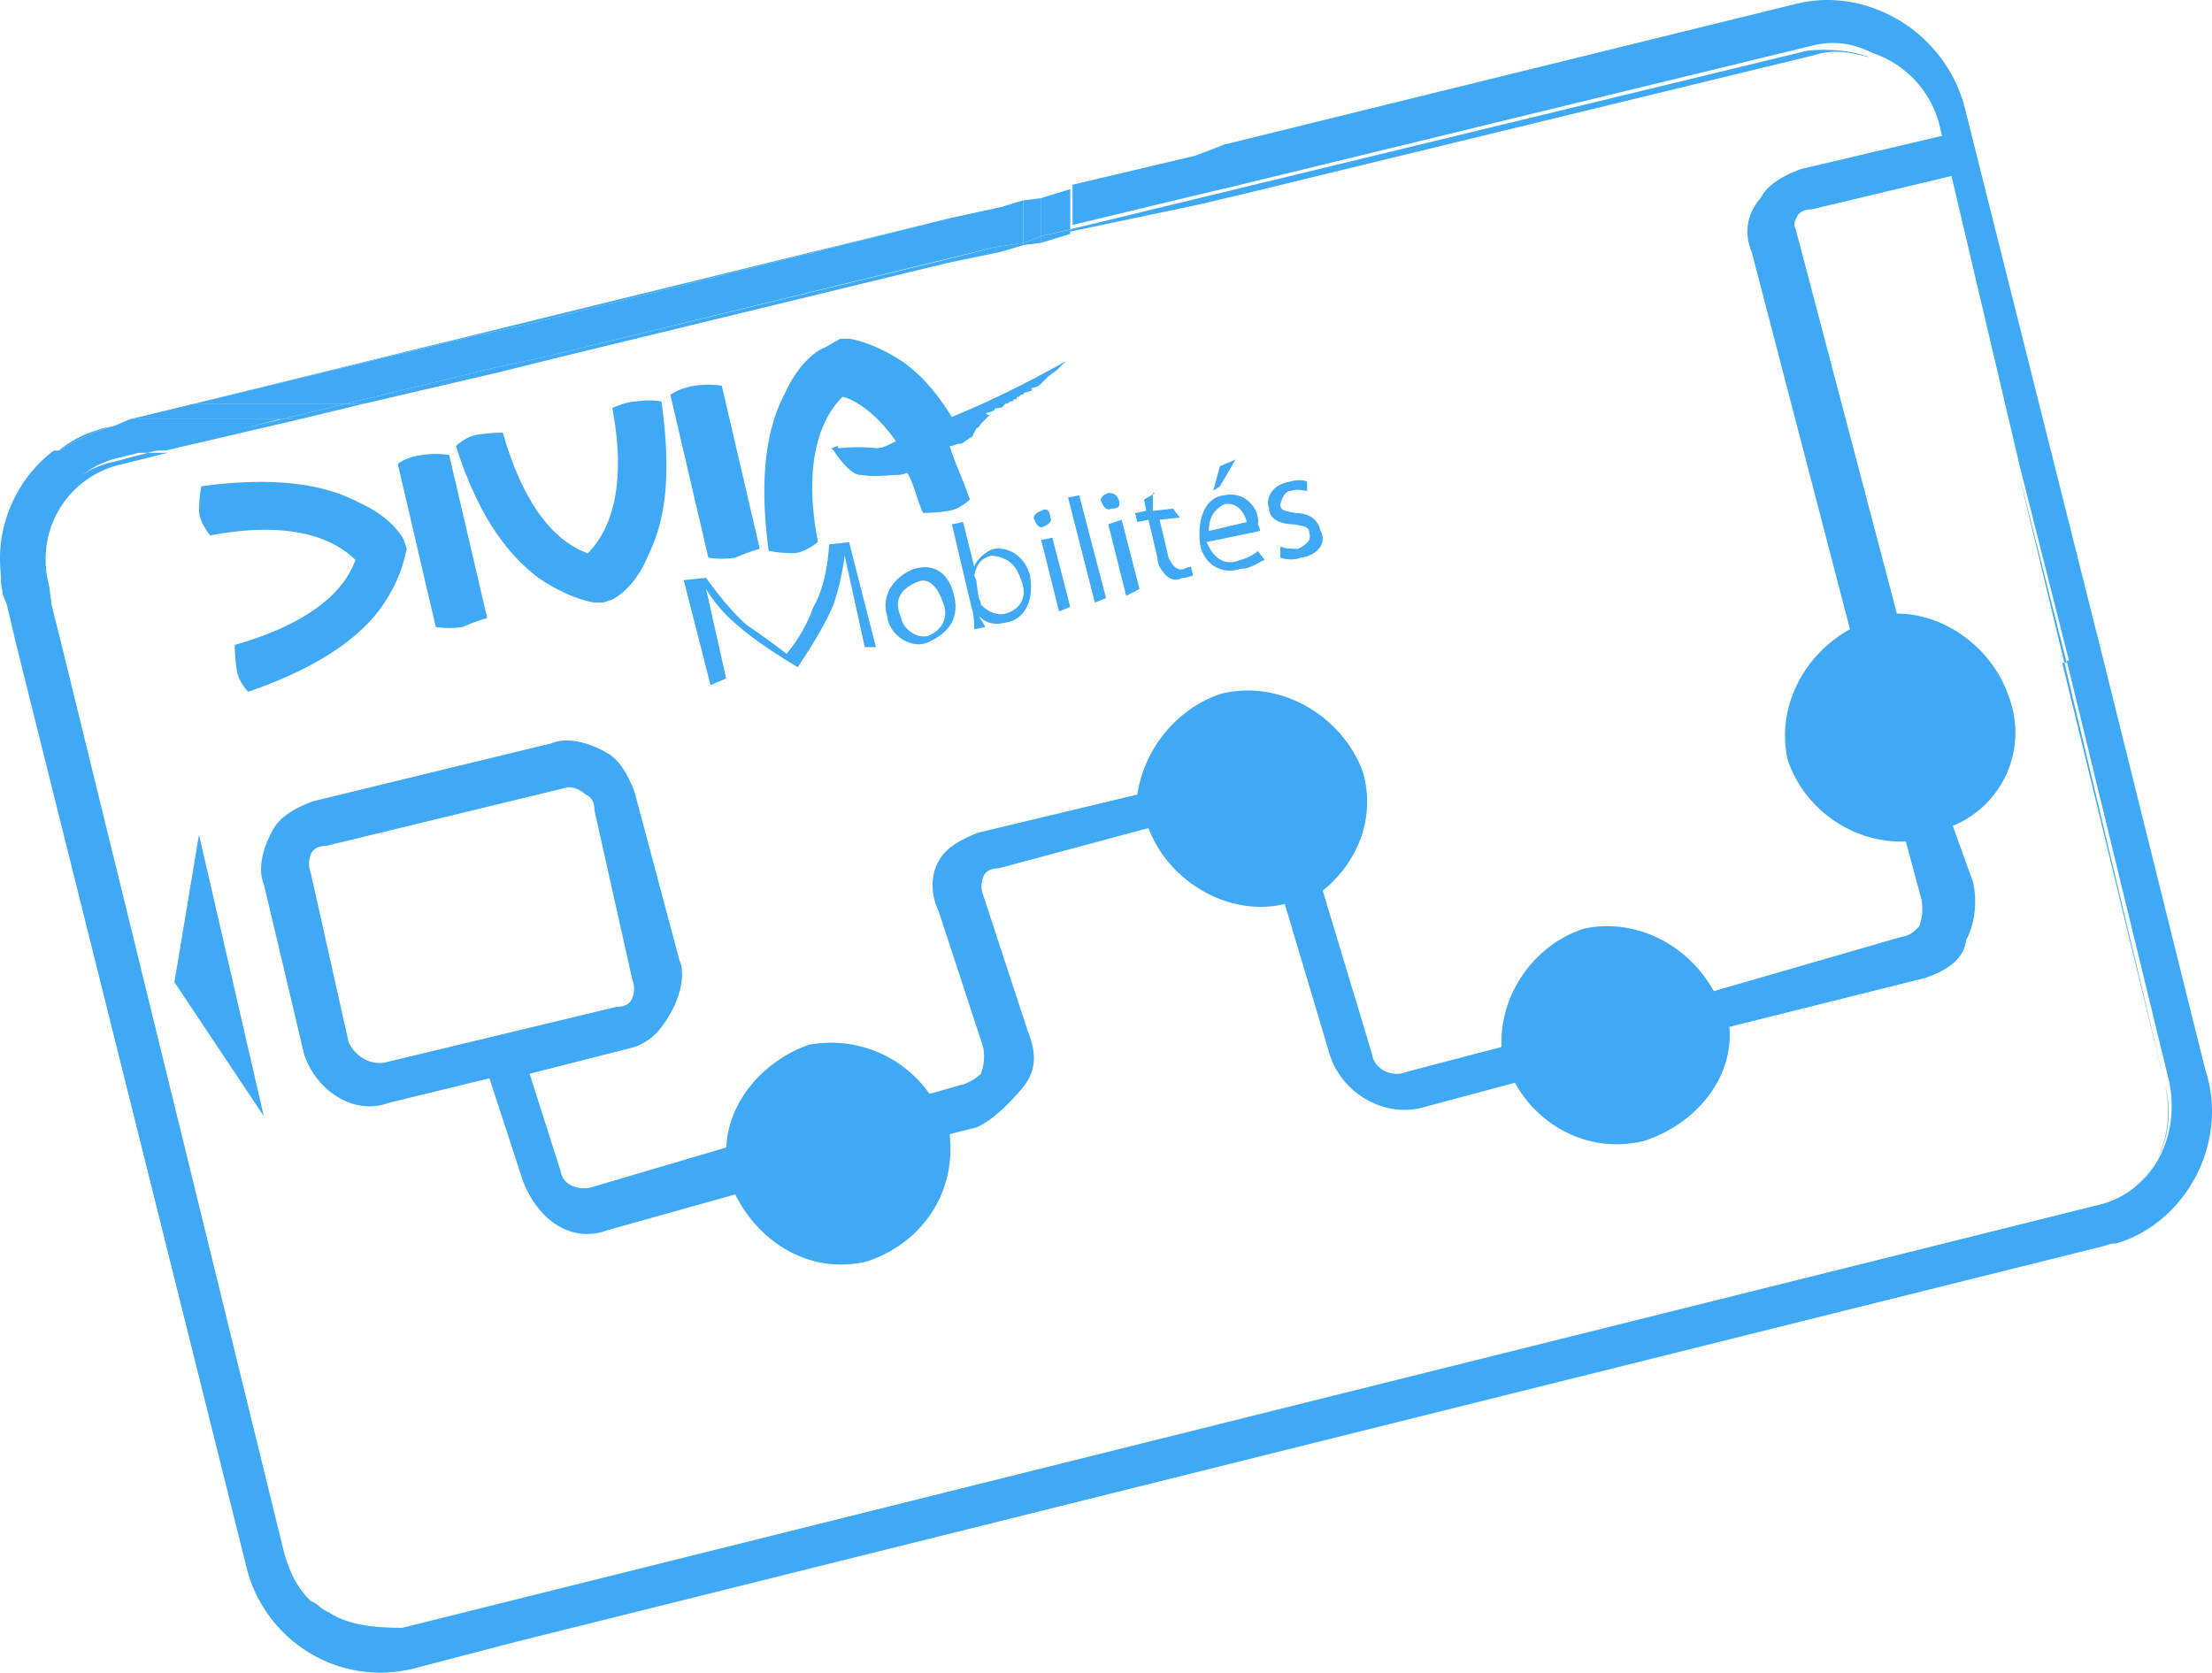 <svg id="Calque_1" data-name="Calque 1" xmlns="http://www.w3.org/2000/svg" viewBox="0 0 1086.03 821.31"><defs><style>.cls-1{fill:#3fa9f5;}</style></defs><path class="cls-1" d="M103.74,414l31.81,138.21L91.68,486.42Z" transform="translate(-6.04 -4.14)"/><path class="cls-1" d="M888,111.29c1.1-3.29,4.39-4.38,7.68-4.38l73.49-17.55-4.39-19.75L890.19,87.16c-8.77,3.29-16.45,7.68-19.74,14.26-7.68,8.78-7.68,18.65-4.39,26.33l48.27,185.37c-21.94,12.06-36.2,37.29-30.72,63.62,7.68,24.13,31.81,41.68,58.14,40.58l7.67,28.52A24.73,24.73,0,0,1,948.33,459c-3.29,3.29-4.39,4.39-9.87,5.49l-91,26.32c-12.07-21.94-37.3-36.2-63.62-30.71-24.13,7.68-41.68,31.81-40.59,58.13L697.15,530.3c-7.68,3.29-16.46-1.1-17.55-8.78l-24.14-80.07c16.46-13.16,26.33-35.1,19.75-58.13-9.87-27.42-40.59-46.07-70.2-38.39-21.94,7.68-37.29,27.42-40.59,49.36l-77.87,18.64c-8.78,3.29-16.46,7.68-19.75,14.26-4.38,7.68-3.29,17.55,0,24.13l21.94,66.91a24.61,24.61,0,0,1-1.1,13.16c-3.29,3.3-8.77,5.49-9.87,5.49l-15.35,4.39a59.11,59.11,0,0,0-59.23-24.13c-21.94,7.67-39.49,27.42-40.59,50.45l-66.91,19.74c-5.48,1.1-13.16-1.09-14.26-7.67l-15.35-48.27,51.55-13.16c8.77-3.29,13.16-8.77,17.55-16.45s7.68-18.65,4.39-26.33l-21.94-82.26c-3.29-8.78-7.68-16.45-14.26-19.74-7.68-4.39-18.65-7.68-26.32-4.39L159.68,397.58c-8.77,3.29-16.45,7.68-19.74,14.26-4.39,7.67-7.68,18.64-4.39,26.32l19.74,83.36c5.49,17.55,24.13,30.72,41.68,24.13l49.36-12.06L262.79,584c7.67,19.75,24.13,30.72,41.68,24.14L367,590.63c12.06,24.13,37.29,39.48,64.71,32.9,26.33-8.77,43.88-32.9,40.59-62.52l13.16-3.29c7.68-3.29,16.45-12.07,21.94-18.65,7.68-8.77,7.68-17.55,3.29-28.52l-21.94-66.9a12.09,12.09,0,0,1,0-8.78c1.1-3.29,4.39-4.39,7.68-4.39l73.49-19.74c9.87,26.32,39.49,43.87,66.91,37.29h0l21.94,73.49c5.48,18.65,26.32,31.81,46.06,26.33l45-12.07c12.06,21.94,37.29,35.1,63.61,28.52,26.33-8.77,43.88-31.81,41.68-55.94l96.53-24.13c12.06-4.39,18.65-9.87,19.74-18.65,4.39-7.68,5.49-19.74,3.29-28.52l-9.87-27.42A49.46,49.46,0,0,0,992.2,346c-7.68-23-30.71-40.58-54.84-40.58L888,117.88C888,116.78,885.81,114.59,888,111.29ZM177.23,516l-18.65-83.36a12.2,12.2,0,0,1,0-8.78c1.1-3.29,4.39-4.39,7.68-4.39L283.63,391c3.29-1.1,7.68,1.09,9.87,3.29,3.29,1.09,4.39,4.38,4.39,7.67l18.64,83.37a12.07,12.07,0,0,1,0,8.77c-1.09,3.29-4.38,4.39-7.68,4.39L194.78,525.91C187.1,527,180.52,522.62,177.23,516Z" transform="translate(-6.04 -4.14)"/><path class="cls-1" d="M330.79,201.24a37,37,0,0,0-12.06,0c-5.49,0-12.07,3.29-12.07,3.29,8.78,46.07-5.48,64.71-12.06,71.29-8.78-3.29-28.52-13.16-41.69-59.23a82.06,82.06,0,0,0-13.16,1.1c-5.48,1.1-9.87,5.49-9.87,5.49,9.87,30.71,23,51.55,40.58,64.71,14.26,9.87,26.33,12.07,27.43,12.07h4.38l3.29-1.1c1.1,0,12.07-5.49,18.65-21.94C334.08,257.18,335.18,233.05,330.79,201.24Z" transform="translate(-6.04 -4.14)"/><path class="cls-1" d="M201.36,232,220,312a42.73,42.73,0,0,0,13.16,0,90,90,0,0,1,12.07-4.39l-18.65-80.07a43.12,43.12,0,0,0-13.16,0C204.65,228.66,201.36,232,201.36,232Z" transform="translate(-6.04 -4.14)"/><path class="cls-1" d="M367,278a90.24,90.24,0,0,1,12.06-4.39l-18.64-80.07a42.76,42.76,0,0,0-13.16,0A28.2,28.2,0,0,0,335.18,198L353.83,278A45.35,45.35,0,0,0,367,278Z" transform="translate(-6.04 -4.14)"/><path class="cls-1" d="M205.75,273.63l-1.1-3.29c0-1.1-5.48-12.07-23-19.74-18.65-9.87-45-12.07-76.78-7.68a68.48,68.48,0,0,0-1.1,12.06c0,5.49,5.49,12.07,5.49,12.07,46.06-8.77,64.71,5.48,71.29,12.07-3.29,8.77-13.16,28.51-59.23,41.68a82.06,82.06,0,0,0,1.1,13.16c1.09,5.48,5.48,9.87,5.48,9.87,28.52-9.87,51.55-23,64.72-40.58,11-15.36,12.06-26.33,13.16-29.62Z" transform="translate(-6.04 -4.14)"/><path class="cls-1" d="M505.19,200.14Z" transform="translate(-6.04 -4.14)"/><path class="cls-1" d="M485.45,214.4h0c1.1,0,1.1-1.1,3.29-3.29l3.29-3.29s-3.29,0-1.1-1.1a11.15,11.15,0,0,0,3.3-1.09,1.07,1.07,0,0,1,1.09-1.1s3.29,0,3.29-1.1l1.1-1.1h1.1l1.09-1.09H503l1.1-1.1h1.09V199h1.1l1.1-1.09h1.09a1.08,1.08,0,0,1,1.1-1.1,11,11,0,0,0,3.29-1.1s-1.1-1.09,0-1.09a11,11,0,0,0,3.29-1.1l1.1-1.1,3.29-3.29,4.39-3.29,4.38-4.39a492.58,492.58,0,0,1-55.94,27.43c-7.67-12.07-14.25-19.75-23-26.33-14.26-9.87-26.32-12.06-27.42-12.06h-4.39l-7.68,4.38c-1.09,0-12.06,5.49-19.74,23-9.87,18.64-12.07,45-7.68,76.78a68.67,68.67,0,0,0,12.07,1.1c5.48,0,12.06-5.49,12.06-5.49-8.77-46.07,5.49-64.71,12.07-71.3,5.48,1.1,16.45,7.68,26.32,21.94-3.29,1.1-5.48,3.29-9.87,3.29a81.23,81.23,0,0,0-17.55,0h-1.1v-1.09l-3.29,1.09,1.1,1.1s7.68,12.06,13.16,12.06c8.78,1.1,14.26,0,17.55,0a12,12,0,0,0,5.49-1.09c3.29,5.48,4.38,12.06,7.68,19.74a82.06,82.06,0,0,0,13.16-1.1c5.48-1.09,9.87-5.48,9.87-5.48-3.29-9.87-7.68-18.65-9.87-26.32h1.09l3.3-1.1h1.09c1.1,0,4.39-3.29,5.49-3.29Zm4.39-4.39a8.45,8.45,0,0,0-3.29,1.1Z" transform="translate(-6.04 -4.14)"/><path class="cls-1" d="M405.38,302.15a74.21,74.21,0,0,1-13.16,23s-9.88-7.67-19.75-14.26c-9.87-8.77-19.74-23-19.74-23l-11,1.1,13.16,51.55,7.68-3.29-9.87-43.88A70.83,70.83,0,0,0,369.18,312c9.87,8.78,28.52,19.74,28.52,19.74s12.07-17.54,17.55-30.71a124.08,124.08,0,0,0,5.49-24.13l9.87,45h5.48l-13.16-51.55-9.87,1.1C413.06,273.63,412,291.18,405.38,302.15Z" transform="translate(-6.04 -4.14)"/><path class="cls-1" d="M454.74,283.5c-8.78,3.29-16.45,12.07-13.16,23,1.09,9.87,12.06,16.45,19.74,13.16s16.45-9.87,13.16-23C472.29,286.79,465.71,280.21,454.74,283.5ZM469,300c3.29,7.67-1.1,14.26-7.68,16.45-5.49,1.1-12.07-3.29-13.16-9.87-3.29-7.68,0-13.17,7.67-16.46C462.42,286.79,466.8,293.37,469,300Z" transform="translate(-6.04 -4.14)"/><path class="cls-1" d="M494.23,273.63c-4.39,1.1-8.78,5.49-9.88,8.78l-5.48-21.94-5.49,1.1,9.88,41.68c1.09,3.29,1.09,7.67,1.09,9.87l5.49-1.1-3.29-5.48c4.38,4.38,8.77,4.38,13.16,3.29,8.77-1.1,14.26-9.87,12.07-23C509.58,278,501.9,272.53,494.23,273.63ZM507.39,289c3.29,7.68,0,14.26-7.68,16.45-4.39,1.1-8.78-1.1-12.07-4.39,0-1.09,0-1.09-1.09-3.29l-1.1-7.68c0-1.09,0-1.09-1.1-3.29,1.1-5.48,3.29-8.77,8.78-9.87C501.9,278,505.19,282.41,507.39,289Z" transform="translate(-6.04 -4.14)"/><path class="cls-1" d="M517.26,255c-3.29,1.1-4.39,3.29-3.29,4.39,1.1,3.29,3.29,4.39,4.39,3.29,3.29-1.09,4.38-3.29,3.29-4.39C521.65,256.08,520.55,252.79,517.26,255Z" transform="translate(-6.04 -4.14)"/><path class="cls-1" d="M526,304.34l5.49-2.19-8.78-34-5.48,1.09Z" transform="translate(-6.04 -4.14)"/><path class="cls-1" d="M530.42,248.4,543.58,300l5.49-2.2-13.16-50.45Z" transform="translate(-6.04 -4.14)"/><path class="cls-1" d="M550.17,246.21c-3.3,1.1-4.39,3.29-3.3,4.39,1.1,3.29,3.3,4.38,4.39,3.29,4.39,0,4.39-1.1,4.39-3.29C554.55,247.31,553.46,246.21,550.17,246.21Z" transform="translate(-6.04 -4.14)"/><path class="cls-1" d="M558.94,296.67l6.58-3.3-8.77-34-6.58,2.2Z" transform="translate(-6.04 -4.14)"/><path class="cls-1" d="M573.2,246.21l-5.48,3.29,1.09,5.48-5.48,1.1,1.09,4.39,5.49-1.1L574.3,278c0,4.39,3.29,7.68,4.38,8.77s4.39,3.29,7.68,1.1c3.29,0,4.39-1.1,5.49-1.1l-1.1-4.38a11.06,11.06,0,0,0-3.29,1.09c-3.29,1.1-5.49-1.09-7.68-5.48l-4.39-18.65,9.88-1.1-3.3-4.38L572.1,255v-8.77Z" transform="translate(-6.04 -4.14)"/><path class="cls-1" d="M612.69,229.76,605,233.05l-3.29,12.06,3.29-2.19Z" transform="translate(-6.04 -4.14)"/><path class="cls-1" d="M607.2,247.31c-9.87,1.09-13.16,12.06-12.06,23,1.09,9.87,9.87,16.45,19.74,13.16,5.48,0,8.78-3.29,12.07-4.38l-3.29-4.39a21.15,21.15,0,0,1-8.78,4.39c-7.68,3.29-13.16-1.1-16.45-8.78l26.32-5.48a11.06,11.06,0,0,0-1.09-3.29C624.75,255,618.17,245.11,607.2,247.31Zm11,13.16-18.65,4.39c0-4.39,1.1-9.88,7.68-13.17C613.78,250.6,617.07,256.08,618.17,260.47Z" transform="translate(-6.04 -4.14)"/><path class="cls-1" d="M640.11,245.11c3.29-1.09,5.48,0,7.68,0v-4.38c-1.1-1.1-5.49-1.1-8.78,0-7.68,1.09-12.06,7.67-9.87,13.16,0,4.38,4.39,7.68,12.07,7.68,5.48,1.09,7.67,1.09,7.67,4.38,1.1,3.29-1.09,5.49-5.48,7.68-4.39,0-5.49,0-8.78-1.1V278c3.29,1.1,7.68,1.1,9.88,0,8.77-1.1,13.16-7.68,9.87-13.16-1.1-5.49-5.49-8.78-12.07-8.78-5.48-1.1-7.68-1.1-7.68-4.39C635.72,248.4,636.82,245.11,640.11,245.11Z" transform="translate(-6.04 -4.14)"/><path class="cls-1" d="M167.36,796.84c-1.1,0-1.1,0-3.29-1.1-3.29-1.1-4.39-3.29-7.68-4.39,3.29,1.1,6.58,4.39,11,5.49,8.77,5.48,21.94,7.67,35.1,7.67h0c-13.16,0-25.23-1.09-35.1-7.67Z" transform="translate(-6.04 -4.14)"/><path class="cls-1" d="M8.31,296.67c-1.09-4.39-1.09-8.78-1.09-14.26C6.12,287.89,6.12,292.28,8.31,296.67Z" transform="translate(-6.04 -4.14)"/><path class="cls-1" d="M517.26,120.07V101.42l-8.78,1.1v20.84Z" transform="translate(-6.04 -4.14)"/><path class="cls-1" d="M176.13,202.33H101.55L69.74,210h74.59Z" transform="translate(-6.04 -4.14)"/><path class="cls-1" d="M1088.73,529.2l-50.46-202.92L971.36,59.74C962.59,20.26,923.1-2.78,888,6L607.2,75.1l-14.26,5.48L532.62,94.84v19.75l59.23-14.26,18.64-4.39,284.09-69.1c12.07-3.29,21.94-1.1,30.71,3.29a50.36,50.36,0,0,1,32.91,35.1l39.49,167.82,24.13,95.42h-1.1l50.46,207.31c5.48,28.52-9.87,54.85-36.2,60.33L203.56,803.42c-13.17,0-26.33-1.1-36.2-7.68-3.29-1.1-5.49-4.39-8.78-5.48a52.05,52.05,0,0,1-14.25-26.33L34.64,316.41l-4.39-18.65L29.15,289c-5.48-28.52,9.88-54.85,36.2-60.33l13.16-3.29H32.44C14.89,238.53,5,260.47,6.12,281.31c0,4.39,1.1,8.77,1.1,14.26l2.19,5.48L13.8,319.7l113,453c8.77,37.29,46.06,60.32,83.36,50.45L260.59,810l778.78-194.15c3.29-1.09,3.29-1.09,5.48-1.09C1078.86,604.88,1100.79,565.4,1088.73,529.2ZM259.5,810Z" transform="translate(-6.04 -4.14)"/><path class="cls-1" d="M167.36,796.84c-12.07-5.49-18.65-18.65-21.94-30.72L35.74,318.6l-4.39-17.55-1.1-8.77c-7.68-28.52,9.87-54.85,36.2-60.33l21.93-5.48H78.51l-16.45,4.38c-26.32,5.49-41.68,31.81-36.2,60.33L27,300l4.39,18.64L141,766.12c3.3,8.78,7.68,18.65,14.26,26.33a131.23,131.23,0,0,1-13.16-24.13h0c3.29,8.77,7.68,17.55,13.16,24.13,1.1,1.1,4.39,4.39,7.68,4.39A3.33,3.33,0,0,1,167.36,796.84Z" transform="translate(-6.04 -4.14)"/><path class="cls-1" d="M1020.72,329.57l-24.13-95.43,23,95.43Z" transform="translate(-6.04 -4.14)"/><path class="cls-1" d="M153.1,210l31.81-7.68h-8.78L144.33,210Z" transform="translate(-6.04 -4.14)"/><path class="cls-1" d="M517.26,123.36v-3.29l-8.78,3.29v1.1Z" transform="translate(-6.04 -4.14)"/><path class="cls-1" d="M1069,536.88c7.68,28.52-9.87,54.84-35.1,60.33,26.33-5.49,41.68-31.81,35.1-60.33l-49.36-207.31h-1.09Z" transform="translate(-6.04 -4.14)"/><path class="cls-1" d="M594,104.71l18.65-4.38L896.78,31.22c9.87-3.29,18.64-1.09,27.42,1.1C915.42,29,904.45,27.93,893.48,29l-362,87.75v1.1Z" transform="translate(-6.04 -4.14)"/><path class="cls-1" d="M237.56,169.43l25.23-5.49,209.5-52.65-370.74,91Z" transform="translate(-6.04 -4.14)"/><path class="cls-1" d="M472.29,111.29l-209.5,52.65-25.23,5.49-136,32.9h74.58l72.4-17.55,25.23-5.48,220.47-53.75,14.25-2.19V102.52l-11,3.29Z" transform="translate(-6.04 -4.14)"/><path class="cls-1" d="M250.72,187l26.33-6.58,194.14-47.17,26.33-5.48,11-3.29v-1.1l-14.25,2.19-26.33,6.59L273.76,179.3l-25.23,5.48-72.4,17.55h8.78Z" transform="translate(-6.04 -4.14)"/><path class="cls-1" d="M62.06,213.3C50,216.59,42.32,221,33.54,226.47h0C41.22,219.88,50,215.5,62.06,213.3Z" transform="translate(-6.04 -4.14)"/><path class="cls-1" d="M69.74,210l-7.68,3.29C50,216.59,42.32,221,33.54,226.47h45L143.23,210Z" transform="translate(-6.04 -4.14)"/><path class="cls-1" d="M69.74,210h0l-7.68,3.29Z" transform="translate(-6.04 -4.14)"/><path class="cls-1" d="M531.52,116.78V97l-14.26,4.38v18.65Z" transform="translate(-6.04 -4.14)"/><path class="cls-1" d="M517.26,123.36,531.52,119v-2.19l-14.26,3.29Z" transform="translate(-6.04 -4.14)"/><path class="cls-1" d="M153.1,210h-8.77L78.51,225.37h8.78Z" transform="translate(-6.04 -4.14)"/></svg>